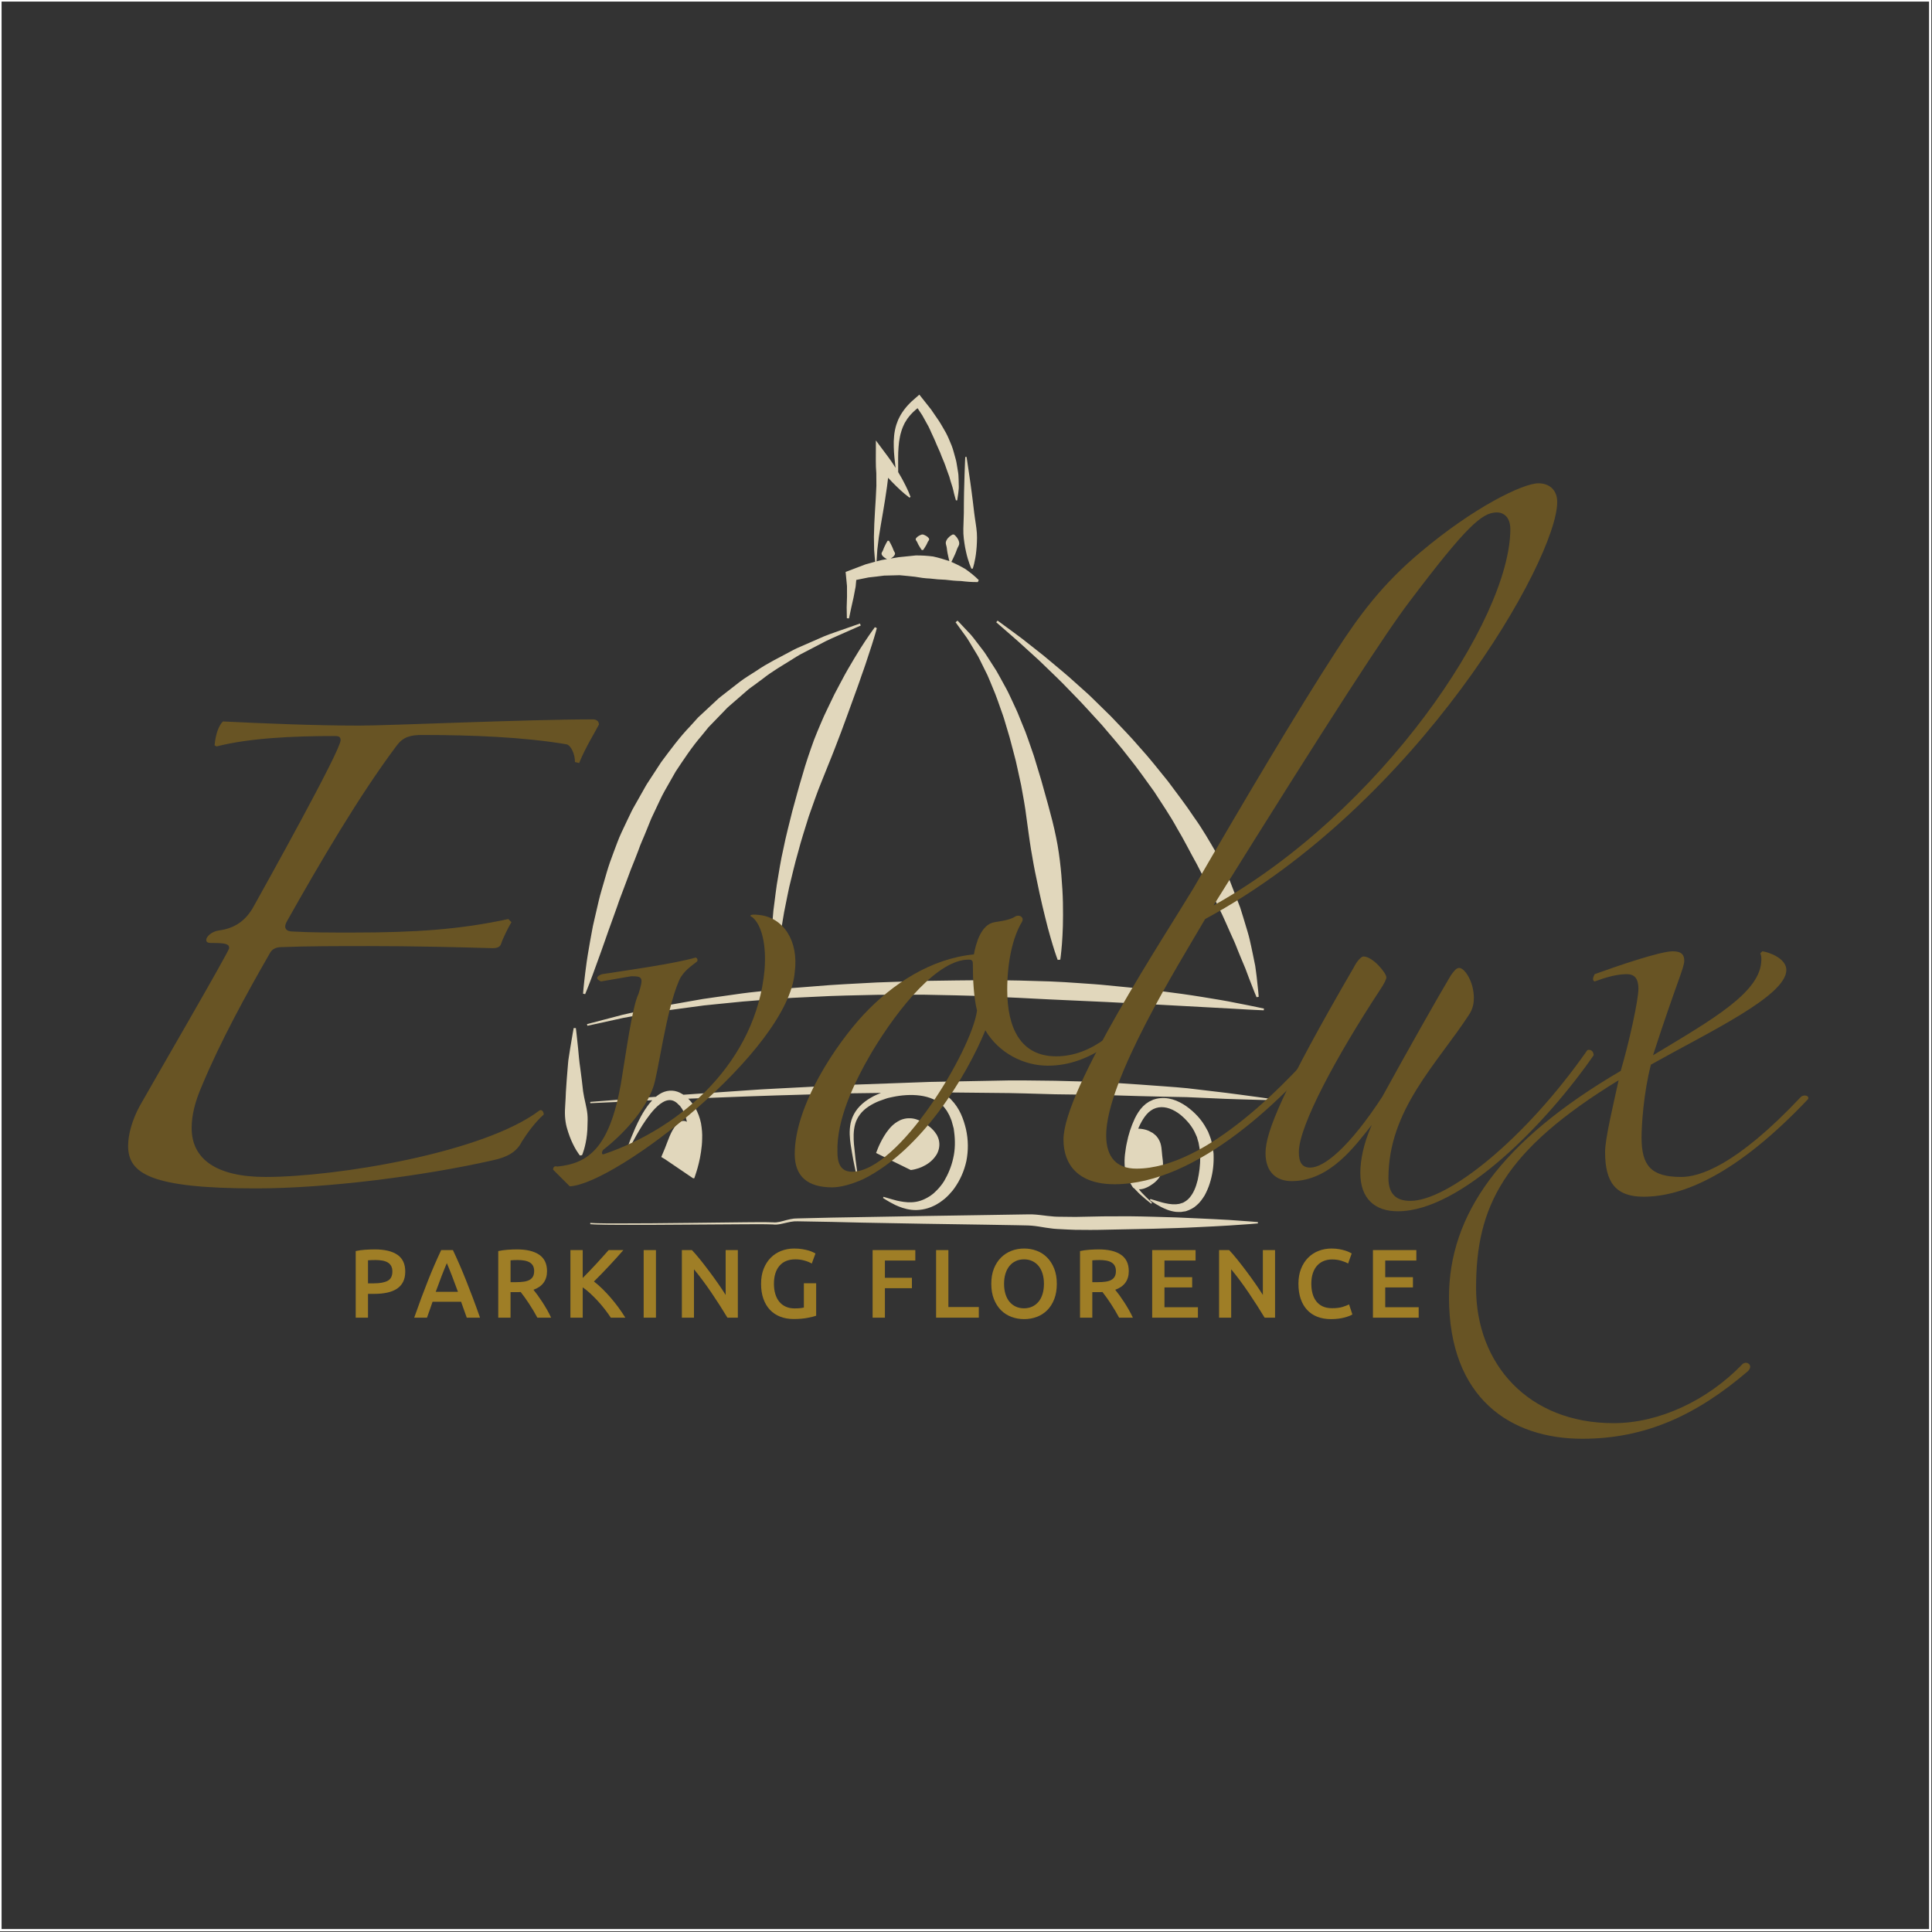 <?xml version="1.0" encoding="utf-8"?>
<!-- Generator: Adobe Illustrator 16.0.0, SVG Export Plug-In . SVG Version: 6.00 Build 0)  -->
<!DOCTYPE svg PUBLIC "-//W3C//DTD SVG 1.1//EN" "http://www.w3.org/Graphics/SVG/1.1/DTD/svg11.dtd">
<svg version="1.1" id="Layer_1" xmlns="http://www.w3.org/2000/svg" xmlns:xlink="http://www.w3.org/1999/xlink" x="0px" y="0px"
	 width="851.395px" height="851.395px" viewBox="0 0 851.395 851.395" enable-background="new 0 0 851.395 851.395"
	 xml:space="preserve">
<rect x="0" y="0" width="851.395" height="851.395" fill="#333333" stroke="none"/>
<rect x="0.197" y="0.197" fill="none" stroke="#FFFFFF" width="850.395" height="850.395"/>
<path fill="#E1D7BC" d="M340.365,446.226c0,0-0.187-2.779-0.513-7.625c-0.074-1.212-0.199-2.548-0.248-4.009
	c-0.014-1.471-0.041-3.072-0.052-4.767c-0.024-1.71-0.042-3.527-0.064-5.441c0.014-1.906,0.125-3.9,0.193-6.003
	c0.084-2.094,0.111-4.277,0.275-6.529c0.174-2.254,0.356-4.579,0.557-6.985c0.102-1.194,0.179-2.423,0.311-3.642
	c0.157-1.221,0.317-2.458,0.483-3.715c0.324-2.504,0.623-5.063,1.015-7.666c0.883-5.17,1.675-10.557,2.926-15.922
	c1.074-5.42,2.526-10.832,3.861-16.279c1.478-5.393,2.916-10.836,4.525-16.104c1.488-5.331,3.277-10.457,5.059-15.397
	c0.971-2.439,1.916-4.835,2.936-7.156c0.974-2.321,1.977-4.581,3.055-6.735c1.038-2.169,2.053-4.271,3.037-6.312
	c1.056-1.99,2.07-3.927,3.06-5.779c1.944-3.715,3.897-7.033,5.651-9.95c1.751-2.931,3.332-5.447,4.709-7.492
	c2.707-4.08,4.409-6.332,4.409-6.332l0.854,0.417c0,0-0.697,2.739-2.191,7.397c-0.756,2.313-1.684,5.123-2.742,8.346
	c-0.517,1.617-1.158,3.292-1.781,5.082c-0.62,1.781-1.239,3.683-1.964,5.618c-1.405,3.892-2.945,8.101-4.561,12.559
	c-1.631,4.449-3.332,9.121-5.229,13.904c-1.827,4.797-3.929,9.688-5.879,14.72c-2.075,5.001-3.796,10.204-5.656,15.378
	c-1.607,5.238-3.345,10.462-4.686,15.686c-1.504,5.189-2.682,10.374-3.911,15.384c-0.561,2.502-1.02,4.993-1.52,7.426
	c-0.512,2.432-0.975,4.809-1.322,7.151c-0.383,2.325-0.751,4.598-1.118,6.798c-0.334,2.2-0.539,4.338-0.793,6.386
	c-0.231,2.05-0.498,4.017-0.667,5.896c-0.142,1.873-0.267,3.654-0.383,5.328c-0.12,1.675-0.231,3.233-0.334,4.686
	c-0.084,1.462-0.089,2.816-0.137,4.026c-0.14,4.845-0.209,7.625-0.209,7.625L340.365,446.226z M378.962,274.782
	c0,0-3.167,1.104-8.708,3.046c-2.766,0.984-6.16,2.062-9.906,3.816c-1.883,0.824-3.892,1.706-6.016,2.634
	c-1.055,0.462-2.143,0.934-3.269,1.428c-1.104,0.495-2.178,1.123-3.299,1.71c-4.459,2.423-9.471,4.784-14.293,8.106
	c-2.431,1.594-5.052,3.108-7.492,4.966c-2.431,1.901-4.917,3.834-7.443,5.798c-0.623,0.505-1.273,0.971-1.888,1.506l-1.778,1.657
	c-1.197,1.109-2.394,2.224-3.606,3.35c-1.208,1.131-2.428,2.261-3.652,3.397c-1.118,1.243-2.244,2.485-3.377,3.742
	c-4.697,4.868-8.77,10.408-12.871,15.927c-1.871,2.872-3.745,5.744-5.619,8.618c-0.984,1.398-1.734,2.935-2.594,4.395
	c-0.833,1.493-1.665,2.972-2.502,4.427c-0.802,1.478-1.71,2.926-2.428,4.422c-0.726,1.506-1.442,3.007-2.156,4.498
	c-1.401,2.994-2.88,5.92-3.985,8.922c-1.114,2.997-2.263,5.927-3.277,8.831c-1.017,2.906-1.818,5.805-2.629,8.606
	c-0.797,2.805-1.653,5.523-2.279,8.194c-0.615,2.665-1.216,5.246-1.792,7.723c-0.28,1.229-0.552,2.441-0.828,3.633
	c-0.219,1.186-0.437,2.352-0.651,3.483c-0.4,2.28-0.836,4.427-1.148,6.458c-0.726,4.062-1.207,7.625-1.563,10.555
	c-0.731,5.871-0.974,9.265-0.974,9.265l0.92,0.204c0,0,1.341-3.127,3.369-8.658c1.001-2.761,2.222-6.111,3.615-9.957
	c1.417-3.831,2.833-8.213,4.574-12.9c0.848-2.351,1.724-4.792,2.629-7.321c0.824-2.566,1.866-5.131,2.855-7.799
	c1.054-2.641,1.969-5.425,3.054-8.182c1.153-2.742,2.209-5.589,3.336-8.461c0.979-2.945,2.366-5.737,3.514-8.694
	c0.592-1.46,1.188-2.94,1.79-4.427c0.584-1.493,1.341-2.908,2.004-4.373c1.417-2.891,2.678-5.92,4.28-8.751
	c1.602-2.833,3.22-5.684,4.851-8.53c3.612-5.428,7.202-10.933,11.433-15.811c1.02-1.254,2.031-2.502,3.041-3.745
	c1.109-1.148,2.219-2.293,3.318-3.43c1.101-1.145,2.192-2.268,3.284-3.394l1.619-1.684c0.558-0.547,1.16-1.025,1.734-1.537
	c2.338-2.031,4.628-4.022,6.872-5.972c1.082-1.02,2.347-1.808,3.495-2.681c1.177-0.87,2.33-1.724,3.472-2.566
	c4.458-3.544,9.182-6.168,13.391-8.839c1.064-0.651,2.083-1.34,3.127-1.906c1.05-0.549,2.089-1.082,3.09-1.609
	c2.015-1.045,3.924-2.048,5.724-2.98c3.541-1.962,6.872-3.289,9.545-4.501c5.371-2.365,8.434-3.733,8.434-3.733L378.962,274.782z
	 M421.103,274.219c0,0,1.452,2.004,4,5.51c1.354,1.715,2.564,4.014,4.123,6.526c0.723,1.29,1.64,2.543,2.36,4.069
	c0.731,1.498,1.515,3.064,2.325,4.704c0.401,0.819,0.829,1.643,1.239,2.499c0.4,0.859,0.738,1.768,1.14,2.676
	c0.748,1.813,1.515,3.698,2.316,5.629c0.784,1.941,1.444,4,2.19,6.062c0.73,2.07,1.522,4.15,2.131,6.369
	c0.648,2.187,1.327,4.411,1.985,6.663c0.596,2.259,1.202,4.565,1.817,6.885c0.293,1.164,0.604,2.32,0.908,3.492l0.792,3.546
	c0.526,2.361,1.035,4.753,1.559,7.131c0.883,4.805,1.782,9.594,2.361,14.382c0.678,4.754,1.257,9.454,1.996,13.975
	c0.757,4.507,1.531,8.876,2.439,12.997c0.803,4.145,1.728,8.029,2.53,11.646c0.837,3.617,1.701,6.904,2.439,9.852
	c0.794,2.931,1.524,5.487,2.166,7.598c1.273,4.204,2.191,6.582,2.191,6.582l1.141-0.115c0,0,0.381-2.529,0.729-6.921
	c0.188-2.2,0.303-4.854,0.411-7.909c0.081-3.048,0.089-6.496,0.017-10.246c-0.069-3.74-0.329-7.794-0.677-12.064
	c-0.356-4.285-0.891-8.784-1.684-13.396c-0.836-4.611-1.896-9.344-3.215-14.119c-1.213-4.785-2.682-9.585-3.974-14.421
	c-0.729-2.406-1.452-4.811-2.181-7.202l-1.088-3.573c-0.41-1.175-0.818-2.352-1.219-3.514c-0.831-2.333-1.577-4.667-2.45-6.926
	c-0.908-2.249-1.811-4.468-2.71-6.651c-0.827-2.203-1.86-4.282-2.805-6.35c-0.979-2.043-1.854-4.084-2.886-5.986
	c-1.042-1.893-2.048-3.742-3.029-5.518c-0.499-0.886-0.962-1.768-1.471-2.613c-0.515-0.829-1.05-1.631-1.558-2.432
	c-1.023-1.577-1.994-3.097-2.922-4.535c-0.892-1.464-2.004-2.717-2.904-3.959c-1.888-2.428-3.42-4.622-4.987-6.116
	c-2.975-3.156-4.667-4.952-4.667-4.952L421.103,274.219z M439.024,274.225c0,0,2.432,2.11,6.684,5.812
	c2.127,1.827,4.667,4.112,7.544,6.757c1.442,1.313,2.983,2.717,4.604,4.191c1.577,1.518,3.233,3.108,4.962,4.778
	c1.709,1.675,3.545,3.385,5.361,5.229c1.809,1.853,3.669,3.781,5.586,5.754c1.925,1.956,3.856,4.012,5.789,6.146
	c1.942,2.125,3.928,4.297,5.95,6.506c3.867,4.576,7.963,9.18,11.768,14.173c3.964,4.859,7.572,10.097,11.312,15.227
	c3.421,5.346,7.046,10.548,10.029,16.03c3.217,5.335,5.898,10.836,8.801,15.98c1.383,2.615,2.62,5.237,3.983,7.736
	c0.666,1.26,1.316,2.502,1.969,3.731c0.614,1.258,1.193,2.491,1.789,3.711c1.186,2.44,2.342,4.809,3.457,7.117
	c1.085,2.298,2.058,4.578,3.028,6.752c0.909,2.192,1.968,4.221,2.779,6.244c0.811,2.013,1.54,3.927,2.307,5.719
	c0.748,1.798,1.461,3.481,2.11,5.04c0.59,1.586,1.142,3.04,1.63,4.349c1.979,5.247,3.279,8.248,3.279,8.248l0.943-0.188
	c0,0-0.231-3.242-0.908-8.907c-0.196-1.416-0.356-2.991-0.625-4.704c-0.346-1.684-0.711-3.5-1.112-5.46
	c-0.373-1.95-0.873-4.007-1.345-6.19c-0.508-2.192-1.221-4.419-1.925-6.771c-0.73-2.342-1.425-4.817-2.262-7.338
	c-0.953-2.477-1.942-5.025-2.957-7.652c-0.508-1.319-1.025-2.646-1.55-4c-0.615-1.3-1.238-2.627-1.862-3.968
	c-1.246-2.687-2.61-5.388-3.981-8.128c-3.101-5.322-6.235-10.84-10.011-16.074c-3.555-5.375-7.555-10.533-11.438-15.771
	c-4.106-5.055-8.106-10.195-12.425-14.916c-4.144-4.876-8.59-9.339-12.757-13.744c-2.165-2.134-4.311-4.223-6.388-6.263
	c-1.05-1.02-2.083-2.029-3.108-3.032c-1.059-0.954-2.103-1.888-3.136-2.823c-2.075-1.857-4.088-3.657-6.039-5.398
	c-1.968-1.719-3.928-3.318-5.781-4.881c-1.861-1.554-3.634-3.034-5.327-4.449c-1.744-1.368-3.384-2.668-4.926-3.883
	c-1.55-1.231-2.992-2.371-4.338-3.416c-1.354-1.006-2.61-1.93-3.731-2.776c-4.552-3.335-7.144-5.243-7.144-5.243L439.024,274.225z
	 M374.138,272.528c0.628-3.125,1.314-6.222,2.018-9.278l0.913-4.784l0.463-5.009l-1.585,2.393l6.81-1.381
	c2.303-0.236,4.579-0.522,6.845-0.811l6.836-0.174c2.276,0.182,4.534,0.449,6.766,0.677c2.227,0.396,4.436,0.717,6.673,0.797
	c2.204,0.289,4.449,0.449,6.729,0.53c2.246,0.285,4.542,0.5,6.948,0.561c2.325,0.29,4.74,0.505,7.357,0.454l0.41-0.868
	c-1.798-1.827-3.821-3.402-5.932-4.908c-2.191-1.265-4.481-2.399-6.842-3.416c-2.404-0.788-4.846-1.536-7.353-2.08
	c-2.521-0.333-5.072-0.476-7.612-0.458l-7.566,0.775l-7.43,1.238c-2.426,0.637-4.846,1.243-7.228,1.942l-6.957,2.649l-1.756,0.672
	l0.171,1.726l0.432,4.471l0.014,4.65l-0.152,4.787l0.084,4.765L374.138,272.528z M386.261,247.858l0.361-5.628l0.664-5.528
	c0.583-3.693,1.197-7.372,1.852-11.068c0.674-3.701,1.189-7.433,1.754-11.207l0.712-5.709c0.174-1.933,0.264-3.87,0.277-5.812
	l-5.295,1.915c1.001,1.335,2.048,2.631,3.166,3.878c1.087,1.27,2.213,2.509,3.394,3.725c0.571,0.614,1.19,1.197,1.79,1.79
	c0.601,0.606,1.226,1.188,1.854,1.768c1.265,1.148,2.57,2.281,3.995,3.323l0.477-0.331c-0.588-1.643-1.3-3.206-2.062-4.748
	c-0.375-0.765-0.756-1.526-1.171-2.279c-0.405-0.743-0.792-1.506-1.238-2.23c-0.843-1.493-1.729-2.939-2.654-4.361
	c-0.903-1.447-1.868-2.837-2.882-4.191l-5.27-7.071l-0.031,8.988c-0.008,1.812,0.068,3.62,0.215,5.447
	c0.039,1.829,0.035,3.669,0.035,5.518c-0.122,3.701-0.383,7.419-0.615,11.173l-0.304,5.645l-0.169,5.678l0.09,5.71
	c0.115,1.871,0.324,3.745,0.486,5.625L386.261,247.858z M395.837,210.919c-0.014-3.113-0.066-6.241-0.047-9.327
	c0.012-1.545,0.056-3.082,0.186-4.609c0.101-1.513,0.29-3.014,0.601-4.476c0.111-0.729,0.339-1.439,0.535-2.146
	c0.16-0.713,0.481-1.376,0.708-2.067c0.262-0.664,0.609-1.304,0.9-1.95c0.387-0.606,0.734-1.232,1.143-1.822
	c0.459-0.547,0.842-1.15,1.337-1.675c0.503-0.511,0.954-1.063,1.506-1.542c0.547-0.476,1.061-0.974,1.64-1.423l1.763-1.305
	l-2.877-0.38l3.193,4.811c0.949,1.675,1.874,3.358,2.789,5.037c0.446,0.851,0.8,1.751,1.202,2.621l1.203,2.599
	c0.427,0.853,0.729,1.77,1.121,2.632l1.158,2.615c0.437,0.851,0.696,1.765,1.07,2.646l1.104,2.654
	c0.392,0.876,0.64,1.786,0.979,2.689l0.979,2.714c0.383,0.89,0.561,1.835,0.856,2.755l0.873,2.784
	c0.294,0.94,0.463,1.893,0.694,2.847c0.25,0.961,0.517,1.928,0.802,2.913l0.569-0.01c0.179-0.988,0.321-1.994,0.446-3.014
	c0.081-1.006,0.277-2.05,0.25-3.061l-0.071-3.068c-0.073-1.02-0.036-2.072-0.215-3.073l-0.498-3.038
	c-0.179-1.008-0.302-2.04-0.614-3.021l-0.819-2.962c-0.295-0.979-0.543-1.98-0.945-2.921l-1.186-2.836
	c-0.436-0.932-0.8-1.89-1.317-2.776l-1.531-2.668c-0.527-0.876-1.017-1.768-1.587-2.614l-3.459-5.042l-3.796-4.792l-1.349-1.702
	l-1.528,1.342l-1.853,1.625c-0.614,0.562-1.167,1.194-1.754,1.783c-0.574,0.591-1.065,1.293-1.591,1.935
	c-0.525,0.657-0.938,1.395-1.412,2.096c-0.422,0.724-0.775,1.486-1.158,2.239c-0.289,0.784-0.623,1.553-0.878,2.355
	c-0.196,0.804-0.485,1.59-0.6,2.406c-0.138,0.816-0.299,1.618-0.348,2.432c-0.166,1.612-0.201,3.22-0.144,4.811
	c0.027,1.59,0.144,3.157,0.291,4.716c0.291,3.127,0.716,6.21,1.104,9.295L395.837,210.919z M425.37,201.374
	c0,0-0.177,3.1-0.311,7.731c-0.081,2.322-0.171,5.033-0.223,7.929c-0.071,2.894-0.071,5.98-0.089,9.076
	c-0.054,1.542-0.071,3.091-0.144,4.609c-0.069,1.528-0.115,3.029-0.052,4.468c0.089,1.438,0.214,2.833,0.446,4.147
	c0.177,1.313,0.427,2.556,0.686,3.709c0.962,4.565,2.414,7.576,2.414,7.576l0.569-0.036c0,0,1.104-3.149,1.566-7.802
	c0.125-1.168,0.224-2.423,0.269-3.755c0.088-1.332,0.053-2.727-0.019-4.179c-0.106-1.438-0.311-2.916-0.542-4.431
	c-0.25-1.501-0.437-3.038-0.649-4.569c-0.366-3.062-0.706-6.133-1.104-9.001c-0.366-2.877-0.767-5.55-1.106-7.856
	c-0.642-4.593-1.149-7.649-1.149-7.649L425.37,201.374z M391.165,238.291c0,0-0.346,0.513-0.734,1.28
	c-0.199,0.39-0.455,0.841-0.659,1.319c-0.247,0.479-0.405,0.993-0.606,1.499c-0.166,0.517-0.65,1.034-0.691,1.515
	c-0.013,0.476,0.312,0.927,0.686,1.319c0.402,0.378,0.837,0.699,1.27,0.927c0.4,0.227,0.734,0.346,0.734,0.346h0.565
	c0,0,0.339-0.12,0.74-0.346c0.424-0.228,0.864-0.549,1.265-0.927c0.37-0.392,0.699-0.843,0.686-1.319
	c-0.039-0.481-0.525-0.998-0.69-1.515c-0.196-0.506-0.374-1.02-0.608-1.499c-0.206-0.478-0.451-0.929-0.655-1.319
	c-0.397-0.767-0.736-1.28-0.736-1.28H391.165z M406.785,242.388c0,0,0.337-0.424,0.724-1.063c0.206-0.321,0.451-0.696,0.666-1.099
	c0.24-0.399,0.4-0.829,0.601-1.253c0.169-0.427,0.65-0.854,0.686-1.256c0.013-0.4-0.312-0.775-0.672-1.096
	c-0.402-0.321-0.842-0.583-1.265-0.775c-0.414-0.182-0.739-0.293-0.739-0.293h-0.574c0,0-0.326,0.111-0.74,0.293
	c-0.429,0.193-0.864,0.455-1.265,0.775c-0.366,0.321-0.692,0.695-0.677,1.096c0.041,0.402,0.517,0.829,0.686,1.256
	c0.199,0.424,0.365,0.854,0.606,1.253c0.213,0.403,0.453,0.778,0.664,1.099c0.387,0.64,0.726,1.063,0.726,1.063H406.785z
	 M419.099,247.898c0,0,0.41-0.726,0.927-1.839c0.267-0.554,0.588-1.199,0.881-1.898c0.312-0.694,0.561-1.443,0.848-2.191
	c0.257-0.751,0.819-1.46,0.942-2.185c0.089-0.719-0.159-1.427-0.463-2.046c-0.337-0.623-0.71-1.153-1.104-1.537
	c-0.356-0.387-0.677-0.613-0.677-0.613l-0.561-0.064c0,0-0.356,0.153-0.793,0.437c-0.463,0.291-0.952,0.731-1.417,1.256
	c-0.419,0.539-0.828,1.175-0.898,1.898c-0.036,0.721,0.365,1.545,0.444,2.333c0.108,0.797,0.179,1.58,0.34,2.33
	c0.133,0.751,0.304,1.45,0.445,2.046c0.249,1.199,0.517,2.009,0.517,2.009L419.099,247.898z M252.818,453.04
	c0,0-0.668,3.493-1.511,8.739c-0.204,1.309-0.424,2.733-0.664,4.248c-0.275,1.487-0.326,3.117-0.498,4.773
	c-0.324,3.35-0.525,6.932-0.778,10.538c-0.073,1.8-0.135,3.583-0.269,5.354c-0.12,1.773-0.206,3.527-0.108,5.202
	c0.111,1.676,0.326,3.279,0.728,4.794c0.414,1.505,0.878,2.921,1.366,4.213c0.481,1.281,0.995,2.45,1.515,3.481
	c0.503,1.008,0.981,1.897,1.43,2.61c0.868,1.425,1.531,2.219,1.531,2.219l0.94-0.152c0,0,0.432-0.962,0.895-2.574
	c0.24-0.819,0.476-1.781,0.699-2.878c0.231-1.104,0.427-2.333,0.566-3.66c0.148-1.327,0.228-2.744,0.241-4.24
	c0.058-1.487,0.112-3.064-0.041-4.686c-0.302-3.195-1.403-6.592-1.889-10.037c-0.404-3.413-0.765-6.86-1.241-10.111
	c-0.201-1.631-0.476-3.181-0.584-4.712c-0.142-1.523-0.277-2.957-0.4-4.275c-0.517-5.292-0.976-8.819-0.976-8.819L252.818,453.04z
	 M258.851,452.042c0,0,4.579-0.998,12.592-2.761c3.99-0.979,8.912-1.684,14.514-2.689c5.585-1.079,11.972-1.871,18.925-2.797
	c1.737-0.241,3.505-0.482,5.313-0.714c1.822-0.186,3.661-0.373,5.548-0.57c3.76-0.374,7.644-0.757,11.639-1.157
	c4-0.375,8.123-0.605,12.319-0.945c4.205-0.311,8.499-0.676,12.876-0.844c4.378-0.215,8.828-0.43,13.329-0.634
	c4.5-0.195,9.074-0.248,13.665-0.375c4.596-0.133,9.234-0.221,13.888-0.194c4.653,0,9.331-0.01,13.994-0.01
	c9.348,0.231,18.691,0.275,27.875,0.767c9.184,0.373,18.225,0.819,26.963,1.29c8.757,0.394,17.209,0.775,25.218,1.149
	c4.019,0.206,7.919,0.411,11.688,0.599c3.785,0.133,7.429,0.354,10.93,0.552c14.021,0.767,25.707,1.408,33.884,1.835
	c4.09,0.231,7.312,0.454,9.513,0.525c2.211,0.106,3.386,0.152,3.386,0.152l0.098-0.759c0,0-1.147-0.239-3.306-0.704
	c-2.154-0.473-5.325-1.068-9.369-1.869c-4.036-0.848-8.972-1.631-14.609-2.556c-5.664-0.929-12.061-1.811-19.054-2.684
	c-7.001-0.961-14.599-1.646-22.643-2.431c-4.034-0.428-8.167-0.669-12.409-0.972c-4.231-0.302-8.55-0.587-12.961-0.756
	c-8.809-0.269-17.921-0.588-27.176-0.49c-9.265-0.081-18.663,0.15-28.064,0.259c-4.702,0.158-9.396,0.312-14.082,0.454
	c-4.672,0.106-9.335,0.338-13.945,0.614c-4.632,0.268-9.214,0.463-13.739,0.792c-4.522,0.348-8.988,0.704-13.381,1.052
	c-4.395,0.286-8.697,0.801-12.918,1.238c-4.218,0.463-8.351,0.82-12.351,1.372c-4.003,0.569-7.892,1.122-11.65,1.646
	c-1.879,0.277-3.733,0.535-5.55,0.802c-1.8,0.303-3.576,0.623-5.309,0.928c-6.943,1.229-13.307,2.281-18.902,3.579
	c-5.589,1.248-10.511,2.166-14.448,3.307c-7.936,2.075-12.466,3.269-12.466,3.269L258.851,452.042z M260.147,486.159
	c0,0,4.681-0.215,12.872-0.598c8.196-0.356,19.9-1.033,33.952-1.531c7.019-0.277,14.622-0.571,22.665-0.873
	c8.054-0.329,16.537-0.517,25.312-0.794c8.778-0.25,17.845-0.588,27.069-0.649c9.211-0.125,18.577-0.25,27.935-0.375
	c9.362,0.1,18.724,0.197,27.926,0.287c9.21,0.025,18.269,0.364,27.044,0.604c8.765,0.151,17.244,0.151,25.27,0.436
	c8.036,0.269,15.634,0.473,22.645,0.624c3.509,0.062,6.886,0.125,10.073,0.196c3.188,0.144,6.235,0.267,9.077,0.4
	c5.7,0.276,10.671,0.481,14.777,0.579c8.205,0.276,12.898,0.329,12.898,0.329l0.062-0.561c0,0-4.64-0.721-12.783-1.773
	c-4.069-0.561-9.032-1.175-14.714-1.825c-2.843-0.337-5.87-0.704-9.06-1.078c-3.189-0.312-6.557-0.578-10.075-0.828
	c-7.018-0.535-14.635-1.06-22.678-1.577c-2.021-0.124-4.062-0.302-6.13-0.374c-2.064-0.053-4.167-0.099-6.288-0.159
	c-4.23-0.116-8.559-0.223-12.96-0.339c-8.801-0.088-17.905-0.312-27.143-0.027c-9.244,0.171-18.625,0.348-28.008,0.525
	c-9.376,0.339-18.756,0.677-27.983,1.017c-9.234,0.258-18.306,0.81-27.085,1.265c-8.778,0.498-17.274,0.818-25.305,1.416
	c-8.043,0.553-15.65,1.077-22.666,1.559c-14.029,0.927-25.693,1.95-33.889,2.557c-8.17,0.642-12.844,0.998-12.844,0.998
	L260.147,486.159z M294.857,511.922c1.501-3.716,1.518-7.939,6.204-8.695c2.806-0.446,3.995,3.963,4.382,5.842
	c0.337,1.656,0.111,4.908,0.329-1.61c-0.03,0.925-0.089,1.869-0.15,2.787c-0.103,1.469-0.24,2.93-0.312,4.409
	c-0.142,2.858,0.215,1.921,0.098,4.167c0.424-8.375,1.813-12.755-0.365-20.94c-1.025-3.902-4.208-5.363-6.983-2.209
	c-2.513,2.886-3.639,6.913-5.05,10.386c-1.118,2.753-0.501,1.098-1.601,3.806L294.857,511.922z M305.323,519.241
	c0.183-4.508,2.04-17.129-2.624-20.265c-4.643-3.127-8.577,9.191-9.69,11.838l12.359,8.392 M276.097,508.347
	c0,0,0.557-1.044,1.542-2.858c0.984-1.809,2.31-4.419,4.101-7.421c0.887-1.507,1.89-3.092,3.029-4.711
	c1.145-1.604,2.372-3.271,3.808-4.767c1.425-1.479,3.078-2.851,4.792-3.476c1.71-0.587,3.215-0.373,4.659,0.74l0.273,0.206
	l0.031,0.017l0.017,0.019c-0.297-0.241-0.071-0.062-0.133-0.116l0.076,0.089l0.164,0.15l0.633,0.616l0.633,0.604
	c0.168,0.196,0.25,0.375,0.386,0.553c0.228,0.375,0.508,0.616,0.723,1.096l0.659,1.283c0.734,1.844,1.226,3.777,1.59,5.735
	c0.352,1.987,0.623,3.938,0.828,5.853c0.12,0.954,0.188,1.897,0.247,2.825c0.101,0.899,0.137,1.8,0.199,2.664
	c0.231,3.446,0.378,6.386,0.606,8.478c0.188,2.077,0.41,3.279,0.41,3.279l0.561,0.062c0,0,0.445-1.14,1.055-3.144
	c0.312-0.998,0.65-2.228,0.993-3.645c0.334-1.425,0.682-3.037,0.936-4.846c0.267-1.791,0.486-3.759,0.512-5.888
	c0.103-2.112-0.102-4.392-0.512-6.763c-0.49-2.358-1.354-4.8-2.695-7.098c-0.753-1.113-1.466-2.228-2.565-3.332
	c-0.258-0.267-0.521-0.57-0.761-0.774l-0.699-0.544l-0.694-0.552l-0.176-0.125l-0.089-0.069l-0.172-0.135l-0.027-0.019l-0.062-0.034
	l-0.476-0.277c-1.216-0.767-2.73-1.318-4.299-1.39c-1.562-0.098-3.09,0.275-4.368,0.865c-2.553,1.254-4.267,3.116-5.746,4.917
	c-2.877,3.669-4.677,7.463-6.156,10.706c-1.442,3.269-2.505,6.013-3.211,7.954c-0.724,1.915-1.129,3.02-1.129,3.02L276.097,508.347z
	 M386.574,508.347c0,0,0.427-0.686,1.202-1.853c0.386-0.579,0.863-1.274,1.425-2.068c0.579-0.773,1.216-1.646,1.999-2.527
	c0.753-0.892,1.64-1.781,2.619-2.619c0.476-0.438,1.042-0.767,1.555-1.168c0.569-0.284,1.104-0.694,1.708-0.872
	c1.168-0.526,2.393-0.642,3.564-0.455c1.18,0.116,2.329,0.785,3.424,1.497c0.483,0.444,1.136,0.926,1.467,1.309
	c0.528,0.562,1.21,1.221,1.375,1.658c0.334,0.436,0.521,0.961,0.758,1.425c0.125,0.481,0.326,0.891,0.312,1.29
	c0.128,0.775,0.014,1.55-0.273,2.496c-0.209,0.445-0.368,0.925-0.675,1.362c-0.215,0.471-0.554,0.917-0.838,1.353
	c-0.326,0.438-0.642,0.848-0.935,1.248c-0.331,0.401-0.664,0.756-0.954,1.122c-0.64,0.722-1.206,1.346-1.675,1.861
	c-0.966,1.043-1.532,1.693-1.532,1.693l0.255,0.507c0,0,0.209-0.025,0.613-0.08c0.402-0.07,0.989-0.151,1.712-0.374
	c0.733-0.169,1.589-0.479,2.578-0.898c0.953-0.454,2.053-0.998,3.139-1.827c1.109-0.827,2.241-1.915,3.206-3.428
	c0.963-1.506,1.596-3.689,1.258-5.879c-0.144-1.125-0.571-2.121-1.071-3.064c-0.552-0.865-1.153-1.684-1.915-2.406
	c-0.784-0.838-1.373-1.176-2.009-1.7c-0.854-0.678-1.594-1.025-2.399-1.542c-1.662-0.848-3.515-1.604-5.528-1.604
	c-1.974-0.071-3.914,0.517-5.375,1.443c-1.52,0.892-2.697,2.004-3.644,3.136c-0.954,1.131-1.734,2.262-2.371,3.331
	c-0.653,1.061-1.162,2.075-1.616,2.967c-0.438,0.881-0.789,1.684-1.052,2.342c-0.539,1.318-0.814,2.075-0.814,2.075L386.574,508.347
	z M401.226,515.349c7.446-3.777,14.533-10.671,5.675-17.842c-9.697-7.867-16.662,2.725-20.577,10.715l15.032,7.384 M377.858,517.256
	c0,0-0.299-2.228-0.811-6.094c-0.201-1.923-0.44-4.275-0.728-6.975c-0.213-2.69-0.302-5.709,0.513-8.766
	c0.424-1.515,1.101-2.921,2.151-4.32c0.917-1.238,2.268-2.484,3.745-3.455c1.479-0.98,3.216-1.881,4.895-2.512
	c0.954-0.34,1.915-0.669,2.882-1.017c0.976-0.354,1.901-0.454,2.859-0.703c3.826-0.802,8.098-1.166,12.159-0.605
	c2.028,0.276,4.005,0.785,5.792,1.604c0.9,0.419,1.735,0.898,2.511,1.452l1.096,0.971c0.365,0.356,0.936,0.74,1.14,1.096
	c0.5,0.766,1.114,1.29,1.56,2.244l0.712,1.273c0.213,0.445,0.382,0.927,0.588,1.381l0.267,0.694l0.161,0.348
	c0.008,0.035-0.09-0.239-0.044-0.098l0.008,0.045l0.036,0.099l0.054,0.204l0.444,1.604l0.427,1.594l0.188,1.434
	c0.526,3.812,0.473,7.954-0.4,11.616c-0.793,3.713-2.279,7.161-3.99,10.065l-0.785,1.184c-0.25,0.366-0.498,0.642-0.738,0.962
	c-0.446,0.642-1.062,1.229-1.596,1.817c-0.544,0.589-1.14,1.104-1.71,1.631c-0.628,0.436-1.202,0.962-1.844,1.309
	c-2.524,1.585-5.067,2.379-7.634,2.477c-2.369,0.125-4.704-0.32-6.543-0.729c-1.844-0.464-3.318-0.918-4.319-1.212
	c-1.012-0.303-1.542-0.463-1.542-0.463l-0.245,0.507c0,0,0.481,0.304,1.376,0.873c0.9,0.552,2.24,1.337,4.052,2.227
	c1.844,0.829,4.111,1.781,7.193,2.13c2.855,0.329,6.521-0.134,9.866-1.809c0.868-0.373,1.634-0.926,2.49-1.417
	c0.784-0.561,1.603-1.131,2.351-1.772c0.731-0.686,1.496-1.345,2.191-2.182c0.356-0.392,0.748-0.811,1.069-1.202l0.865-1.14
	c2.502-3.511,4.329-7.555,5.3-12.036c0.873-4.506,0.89-9.175-0.188-14.002c-1.096-4.49-2.717-9.103-6.548-13.032
	c-0.471-0.552-0.882-0.767-1.319-1.147l-0.659-0.527l-0.321-0.267l-0.16-0.123l-0.196-0.162l-0.061-0.025l-0.098-0.064
	c-1.071-0.686-2.192-1.265-3.35-1.727c-2.307-0.909-4.688-1.39-7.024-1.604c-4.672-0.4-9.143,0.206-13.429,1.302
	c-1.05,0.329-2.182,0.569-3.13,0.952c-0.949,0.392-1.89,0.775-2.828,1.15c-2.04,0.89-3.759,1.923-5.407,3.152
	c-1.631,1.256-3.025,2.646-4.148,4.355c-1.023,1.559-1.79,3.402-2.154,5.132c-0.699,3.491-0.36,6.717,0.008,9.388
	c0.451,2.7,0.811,5.077,1.195,6.994c0.792,3.819,1.241,6.002,1.241,6.002L377.858,517.256z M497.272,506.307l0.427-0.044
	l0.277-0.019l0.052-0.375l0.446-3.233c0.054-0.506,0.125-1.104,0.269-1.54c0.052-0.195,0.133-0.374,0.231-0.473
	c0.052-0.15,0.195-0.188,0.285-0.239l0.062-0.064l0,0l0.008-0.009c0.025-0.017-0.275,0.162-0.142,0.081l0.044-0.008l0.098-0.035
	l0.402-0.152c0.301-0.142,0.39-0.027,0.533-0.044c0.098-0.009,0.329,0.017,0.542,0.044c0.206,0.027,0.419,0.054,0.642,0.123
	c0.865,0.206,1.781,0.59,2.584,1.052l0.276,0.18l0.142,0.079l0.062,0.054l0.044,0.019l0.011,0.009l0.017,0.017
	c-0.284-0.177-0.079-0.053-0.142-0.079l0.649,0.498l0.65,0.517l0.259,0.41c0.393,0.463,0.624,1.186,0.73,1.871
	c0.106,0.721,0.061,1.647,0,2.682c-0.017,0.561-0.081,1.068-0.089,1.719l-0.044,1.629c-0.029,0.525-0.037,1.079-0.106,1.443
	l-0.117,0.606l-0.179,0.472l-0.089,0.223l-0.034,0.116l-0.01,0.017l0,0c0.052-0.177-0.169,0.428,0.142-0.399l-0.009,0.026
	l-0.052,0.09l-0.428,0.702c-0.32,0.686-0.5,0.34-0.598,0.463c-0.027,0.019-0.027,0.019-0.079,0.046l-0.233,0.151
	c-0.151,0.098-0.311,0.204-0.454,0.321c-0.239,0.231-0.729,0.418-1.05,0.686l-1.737,1.121c0.008,0.019,0,0.072,0.125,0.081
	c0.017,0.008,0.043,0.026,0.07,0.035h0.009l0.008,0.009c0.9,0.179,0.233,0.054,0.43,0.089l-0.044-0.008l-0.099-0.009l-0.41-0.072
	c0.285,0,0.809,0.48,0.783,0.517c0.071,0.179,0.071,0.214,0.025,0.258c-0.106,0.027-0.256-0.204-0.479-0.792l-0.008-0.019
	c0.008,0.09-0.036-0.169,0.025,0.18l-0.009-0.027l-0.017-0.044l-0.027-0.108l-0.071-0.195l-0.144-0.392l-0.212-0.588
	c-0.269-0.838-0.519-2.103-0.998-3.331c-0.517-1.239-1.373-2.478-2.548-3.029l-0.544,0.463c0.231,1.149,0.116,2.032-0.125,2.949
	c-0.213,0.952-0.588,1.896-0.783,3.233c0,0,0.753,2.821,1.135,3.838c0.214,0.507,0.225,1.202,0.723,1.737
	c0.312,0.465,0.742,1.604,1.492,1.88l0.382,0.144l0.098,0.044l0.054,0.008l0.499,0.117h0.054l0.473,0.054
	c0.677,0.07,1.211,0,1.746-0.081c1.042-0.196,1.781-0.533,2.458-0.838c0.694-0.338,1.061-0.579,1.656-0.961
	c1.123-0.714,2.112-1.48,3.261-2.887c0.561-0.757,1.248-1.853,1.283-2.209l0.257-0.793l0.037-0.106v-0.019
	c0.319-0.827,0.096-0.24,0.16-0.426v-0.028l0.017-0.062l0.046-0.295l0.071-0.577l0.106-1.159l-0.027-1.016
	c-0.017-0.729-0.088-1.273-0.16-1.825l-0.194-1.657c-0.064-0.445-0.09-1.024-0.144-1.55c-0.098-1.158-0.196-2.45-0.632-3.84
	c-0.491-1.397-1.247-2.743-2.468-3.741c-0.303-0.267-0.615-0.517-0.917-0.739l-0.731-0.384l-0.721-0.392l-0.152-0.09l-0.017-0.017
	l-0.037-0.008l-0.044-0.027l-0.125-0.037l-0.222-0.079l-0.454-0.196c-1.203-0.4-2.423-0.623-3.725-0.658
	c-1.237-0.027-2.391,0.337-3.451,1.434c-0.65,0.604-0.906,1.439-0.94,2.099c-0.046,0.642-0.199,1.094-0.146,1.665l-0.023,3.29
	l0.329-0.399l-0.41,0.133L497.272,506.307z M497.699,509.835c1.961,2.235,0.979,5.45,1.479,7.892
	c0.177,0.865,0.399,2.638,2.138,2.869c1.302,0.169,2.698-0.739,3.537-1.237c2.146-1.283,3.759-2.682,4.319-4.536
	c0.598-1.939,0.241-3.927,0.206-5.888c-0.055-3.269,0.373-6.554-3.893-8.879c-1.622-0.865-3.819-1.744-5.656-0.516
	c-0.898,0.615-1.457,1.324-1.52,2.099c-0.116,1.371-0.69,2.869-0.69,4.231c-0.144,0.019-0.294,0.046-0.428,0.09L497.699,509.835z
	 M507.684,530.037c0,0-0.364-0.348-1.059-1.016c-0.704-0.65-1.72-1.611-2.941-2.895c-0.649-0.614-1.254-1.362-1.923-2.191
	c-0.329-0.4-0.702-0.811-1.033-1.265c-0.294-0.472-0.606-0.979-0.919-1.487c-1.353-1.969-2.118-4.588-2.138-7.474
	c-0.025-1.443,0.125-3.019,0.386-4.517c0.346-1.603,0.631-3.323,1.131-4.926c0.409-1.631,1.023-3.287,1.594-4.971
	c0.722-1.656,1.345-3.314,2.263-4.934c0.846-1.533,1.898-3.048,3.136-4.188l0.979-0.774l1.05-0.634
	c0.366-0.169,0.75-0.283,1.114-0.445l0.143-0.061c0.126-0.046-0.143,0.035-0.097,0.026h0.044l0.09-0.026l0.373-0.09l0.73-0.16
	c1.452-0.242,3.226-0.062,4.836,0.533c1.648,0.579,3.233,1.524,4.686,2.656c2.851,2.323,5.406,5.334,6.752,8.568l0.615,1.382
	l0.32,1.184l0.356,1.175l0.231,1.311l0.24,1.292l0.107,1.309l0.125,1.3l0.019,1.318c0.078,3.465-0.429,6.95-1.114,10.049
	c-0.783,3.225-1.934,5.87-3.6,7.75c-0.801,0.962-1.746,1.576-2.726,2.11l-0.052,0.019l-0.027,0.019
	c-0.16,0.061,0.215-0.046,0.169-0.037l-0.125,0.037l-0.24,0.079l-0.498,0.152c-0.331,0.106-0.642,0.204-0.962,0.302
	c-0.519,0.053-0.973,0.106-1.461,0.196c-2.166,0.125-4.241-0.348-5.916-0.748c-1.692-0.454-3.027-0.892-3.955-1.167
	c-0.927-0.276-1.416-0.429-1.416-0.429l-0.248,0.526c0,0,0.436,0.275,1.237,0.819c0.811,0.517,2.013,1.283,3.644,2.147
	c1.648,0.809,3.731,1.834,6.555,2.182c0.75,0.044,1.594,0.071,2.379,0.035c0.329-0.054,0.667-0.105,1.007-0.16l0.5-0.07l0.256-0.027
	l0.134-0.027l0.223-0.07l0.037-0.011l0.069-0.017c1.596-0.525,3.279-1.327,4.606-2.583c1.427-1.194,2.477-2.717,3.483-4.303
	c0.4-0.827,0.873-1.621,1.229-2.539c0.177-0.444,0.366-0.898,0.552-1.363l0.427-1.237c1.177-3.66,1.827-7.571,1.765-11.748
	l-0.035-1.559l-0.206-1.586l-0.196-1.587l-0.373-1.586l-0.394-1.602c-0.167-0.544-0.398-1.096-0.596-1.648l-0.65-1.64l-0.721-1.327
	c-2.112-4.008-5.193-7.25-8.818-9.852c-3.617-2.529-8.222-4.453-13.201-3.332l-0.723,0.206l-0.364,0.106l-0.321,0.09l-0.204,0.098
	c-0.544,0.25-1.104,0.481-1.621,0.757c-0.491,0.329-0.989,0.649-1.46,0.979l-1.275,1.142c-1.577,1.63-2.654,3.42-3.581,5.299
	c-1.684,3.618-2.833,7.225-3.527,10.806c-0.427,1.801-0.561,3.474-0.819,5.113c-0.187,1.765-0.223,3.394-0.105,4.998
	c0.248,3.223,1.327,6.145,2.938,8.186c0.375,0.507,0.731,1.024,1.088,1.513c0.383,0.465,0.802,0.856,1.177,1.267
	c0.746,0.792,1.452,1.522,2.154,2.094c1.344,1.2,2.432,2.083,3.171,2.681c0.748,0.604,1.149,0.926,1.149,0.926L507.684,530.037z
	 M260.112,539.479c0,0,0.289,0.027,0.837,0.046c0.565,0.033,1.386,0.106,2.467,0.114c2.175,0.071,5.332,0.117,9.368,0.125
	c8.051,0.044,19.547-0.008,33.349-0.116c6.909-0.044,14.381-0.098,22.286-0.142c3.934,0.008,8.084-0.081,12.093,0.079
	c2.276,0.304,4.333-0.408,6.391-0.836c1.025-0.223,2.053-0.438,3.061-0.519c0.961-0.07,2.111,0,3.161,0
	c8.636,0.125,17.551,0.321,26.598,0.553c9.064,0.17,18.265,0.331,27.461,0.499c9.197,0.134,18.408,0.275,27.458,0.419
	c4.533,0.071,9.031,0.152,13.467,0.231c1.104,0.019,2.219,0.046,3.323,0.071l1.587,0.035c0.533,0.019,1.121,0.046,1.611,0.09
	c1.906,0.151,4.07,0.524,6.208,0.881c1.088,0.152,2.191,0.321,3.331,0.446l0.856,0.07c0.159,0.011,0.223,0.036,0.471,0.036
	l0.402,0.026l1.585,0.081c2.128,0.099,4.205,0.248,6.307,0.286c4.223,0.024,8.373,0.105,12.303-0.02
	c7.892-0.151,15.338-0.302,22.231-0.454c6.886-0.195,13.22-0.364,18.822-0.668c5.612-0.284,10.493-0.481,14.529-0.757
	c4.017-0.269,7.188-0.5,9.344-0.642c2.154-0.188,3.312-0.285,3.312-0.285v-0.579c0,0-1.148-0.09-3.312-0.275
	c-2.156-0.152-5.327-0.375-9.344-0.669c-4.018-0.25-8.917-0.454-14.529-0.729c-5.595-0.304-11.937-0.499-18.822-0.677
	c-3.438-0.072-7.035-0.197-10.76-0.214c-3.74,0.008-7.607,0.017-11.58,0.043c-3.9,0.073-7.919,0.152-12.017,0.242
	c-2.075-0.019-4.178-0.055-6.288-0.071l-1.604-0.019l-0.392-0.009c-0.008,0.009-0.221-0.019-0.311-0.019l-0.75-0.035
	c-0.989-0.062-2.012-0.169-3.062-0.294c-2.129-0.25-4.276-0.57-6.761-0.677c-0.589-0.019-1.096,0-1.666,0l-1.711,0.027
	c-1.104,0-2.21,0.026-3.323,0.052c-4.427,0.064-8.925,0.144-13.458,0.215c-9.051,0.133-18.261,0.285-27.458,0.429
	c-9.206,0.158-18.402,0.311-27.461,0.479c-9.063,0.125-17.975,0.32-26.598,0.544c-1.101,0.054-2.103,0.017-3.272,0.114
	c-1.125,0.134-2.178,0.394-3.211,0.644c-2.045,0.525-4.089,1.229-5.977,1.006c-4.294-0.151-8.264-0.045-12.245-0.035
	c-7.914,0.088-15.387,0.178-22.291,0.259c-13.797,0.15-25.302,0.275-33.344,0.248c-4.027,0.027-7.193-0.017-9.335-0.071
	c-1.069-0.008-1.898-0.07-2.454-0.098c-0.557-0.035-0.848-0.054-0.848-0.054L260.112,539.479z"/>
<path fill="#D0D2D3" d="M492.809,533.219"/>
<g>
	<path fill="#9F7E26" d="M165.177,550.588c4.324,0,7.64,0.789,9.947,2.364c2.306,1.575,3.459,4.039,3.459,7.391
		c0,1.747-0.309,3.245-0.923,4.491c-0.616,1.246-1.511,2.263-2.687,3.051c-1.175,0.787-2.607,1.367-4.297,1.739
		c-1.69,0.373-3.623,0.559-5.801,0.559h-2.707v10.485h-5.415v-29.349c1.261-0.287,2.658-0.479,4.191-0.581
		C162.476,550.638,163.887,550.588,165.177,550.588z M165.564,555.271c-1.376,0-2.507,0.043-3.396,0.129v10.143h2.622
		c2.605,0,4.611-0.366,6.016-1.096c1.403-0.731,2.105-2.112,2.105-4.147c0-0.974-0.188-1.789-0.559-2.449
		c-0.373-0.659-0.888-1.174-1.546-1.547c-0.66-0.372-1.44-0.639-2.344-0.796C167.561,555.351,166.594,555.271,165.564,555.271z"/>
	<path fill="#9F7E26" d="M205.699,580.668c-0.402-1.175-0.819-2.335-1.25-3.479c-0.432-1.146-0.848-2.322-1.25-3.524h-12.579
		c-0.402,1.202-0.811,2.385-1.228,3.545c-0.415,1.159-0.826,2.314-1.228,3.459h-5.631c1.116-3.179,2.176-6.115,3.178-8.809
		s1.982-5.242,2.941-7.648c0.959-2.408,1.91-4.699,2.855-6.876c0.944-2.178,1.918-4.325,2.919-6.446h5.168
		c1.003,2.121,1.977,4.269,2.923,6.446c0.945,2.177,1.898,4.468,2.857,6.876c0.96,2.406,1.948,4.955,2.967,7.648
		c1.016,2.693,2.083,5.63,3.201,8.809H205.699z M196.91,556.646c-0.658,1.52-1.412,3.366-2.255,5.543
		c-0.845,2.178-1.726,4.542-2.643,7.092h9.798c-0.918-2.55-1.805-4.927-2.664-7.134C198.287,559.942,197.54,558.108,196.91,556.646z
		"/>
	<path fill="#9F7E26" d="M227.784,550.588c4.297,0,7.584,0.789,9.862,2.364s3.416,3.981,3.416,7.218
		c0,4.041-1.991,6.776-5.972,8.208c0.543,0.66,1.16,1.462,1.847,2.406c0.687,0.945,1.39,1.97,2.105,3.073s1.403,2.235,2.063,3.395
		c0.658,1.16,1.246,2.299,1.761,3.416h-6.058c-0.545-1.031-1.133-2.069-1.763-3.115c-0.63-1.045-1.267-2.063-1.912-3.051
		c-0.645-0.988-1.283-1.92-1.913-2.793c-0.629-0.874-1.217-1.654-1.761-2.342c-0.402,0.028-0.747,0.042-1.032,0.042
		c-0.287,0-0.559,0-0.815,0h-2.623v11.259h-5.415v-29.349c1.318-0.287,2.722-0.479,4.211-0.581
		C225.277,550.638,226.609,550.588,227.784,550.588z M228.171,555.271c-1.145,0-2.205,0.043-3.18,0.129v9.626h2.364
		c1.317,0,2.477-0.071,3.48-0.215c1.003-0.144,1.84-0.4,2.514-0.773c0.674-0.371,1.182-0.874,1.526-1.504
		c0.343-0.63,0.515-1.432,0.515-2.406c0-0.917-0.172-1.69-0.515-2.32c-0.344-0.63-0.839-1.131-1.482-1.504
		c-0.645-0.372-1.411-0.639-2.299-0.796C230.206,555.351,229.231,555.271,228.171,555.271z"/>
	<path fill="#9F7E26" d="M269.167,580.668c-0.746-1.145-1.606-2.349-2.578-3.609c-0.975-1.26-2-2.478-3.073-3.652
		c-1.074-1.176-2.185-2.291-3.33-3.352c-1.146-1.061-2.278-1.978-3.396-2.751v13.364h-5.415v-29.779h5.415v12.29
		c0.945-0.945,1.933-1.955,2.965-3.029c1.032-1.075,2.055-2.162,3.073-3.267c1.016-1.103,1.982-2.17,2.901-3.201
		c0.915-1.03,1.746-1.962,2.492-2.793h6.489c-0.946,1.089-1.949,2.221-3.009,3.396c-1.06,1.175-2.147,2.355-3.265,3.544
		c-1.118,1.19-2.243,2.371-3.374,3.546c-1.131,1.175-2.243,2.293-3.33,3.352c1.203,0.917,2.428,1.984,3.674,3.201
		c1.246,1.218,2.47,2.521,3.674,3.911c1.202,1.39,2.355,2.836,3.459,4.339c1.101,1.505,2.112,3.002,3.029,4.491H269.167z"/>
	<path fill="#9F7E26" d="M283.648,550.888h5.415v29.779h-5.415V550.888z"/>
	<path fill="#9F7E26" d="M320.561,580.668c-0.975-1.633-2.063-3.387-3.268-5.265c-1.202-1.876-2.448-3.765-3.738-5.671
		c-1.288-1.905-2.6-3.754-3.932-5.544c-1.331-1.79-2.599-3.402-3.803-4.834v21.313h-5.329v-29.779h4.427
		c1.145,1.204,2.377,2.629,3.694,4.275c1.318,1.647,2.644,3.359,3.976,5.136c1.331,1.776,2.621,3.56,3.867,5.35
		c1.246,1.791,2.355,3.46,3.33,5.006v-19.767h5.373v29.779H320.561z"/>
	<path fill="#9F7E26" d="M350.511,554.971c-3.066,0-5.408,0.952-7.026,2.856c-1.619,1.906-2.428,4.549-2.428,7.929
		c0,1.604,0.194,3.073,0.581,4.404c0.387,1.332,0.959,2.472,1.719,3.417c0.758,0.945,1.704,1.684,2.835,2.212
		c1.131,0.532,2.457,0.796,3.977,0.796c0.944,0,1.761-0.036,2.448-0.106c0.687-0.073,1.232-0.166,1.633-0.28v-10.7h5.415v14.31
		c-0.745,0.287-2.006,0.602-3.782,0.945c-1.776,0.345-3.824,0.516-6.144,0.516c-2.148,0-4.111-0.343-5.888-1.032
		c-1.776-0.687-3.288-1.688-4.534-3.007c-1.246-1.317-2.212-2.937-2.899-4.856c-0.689-1.918-1.032-4.124-1.032-6.617
		c0-2.492,0.378-4.698,1.138-6.616c0.76-1.92,1.798-3.546,3.115-4.879c1.318-1.332,2.865-2.342,4.642-3.028
		c1.776-0.688,3.667-1.032,5.671-1.032c1.376,0,2.6,0.093,3.674,0.279c1.075,0.187,1.999,0.395,2.772,0.623
		c0.773,0.229,1.41,0.473,1.911,0.73c0.501,0.259,0.853,0.444,1.054,0.559l-1.633,4.426c-0.859-0.515-1.928-0.952-3.201-1.311
		C353.255,555.15,351.914,554.971,350.511,554.971z"/>
	<path fill="#9F7E26" d="M384.544,580.668v-29.779h18.821v4.598h-13.406v7.606h11.904v4.598h-11.904v12.978H384.544z"/>
	<path fill="#9F7E26" d="M431.341,575.984v4.684h-18.822v-29.779h5.415v25.096H431.341z"/>
	<path fill="#9F7E26" d="M465.718,565.757c0,2.55-0.38,4.799-1.138,6.746c-0.76,1.948-1.792,3.574-3.095,4.878
		c-1.304,1.304-2.829,2.284-4.576,2.943c-1.748,0.66-3.61,0.989-5.587,0.989c-1.976,0-3.845-0.329-5.607-0.989
		c-1.762-0.659-3.295-1.64-4.598-2.943c-1.304-1.304-2.342-2.93-3.115-4.878c-0.773-1.947-1.16-4.196-1.16-6.746
		c0-2.549,0.387-4.791,1.16-6.725s1.826-3.56,3.157-4.878c1.332-1.317,2.872-2.305,4.619-2.965c1.748-0.659,3.595-0.988,5.544-0.988
		c1.948,0,3.795,0.329,5.543,0.988c1.748,0.66,3.274,1.647,4.577,2.965c1.304,1.318,2.342,2.944,3.115,4.878
		S465.718,563.208,465.718,565.757z M442.47,565.757c0,1.633,0.199,3.116,0.602,4.448c0.4,1.332,0.98,2.463,1.74,3.394
		c0.759,0.932,1.682,1.654,2.771,2.171c1.089,0.516,2.321,0.773,3.695,0.773c1.346,0,2.563-0.258,3.652-0.773
		c1.09-0.517,2.013-1.239,2.772-2.171c0.759-0.931,1.339-2.062,1.739-3.394c0.402-1.332,0.603-2.815,0.603-4.448
		c0-1.632-0.2-3.115-0.603-4.447c-0.4-1.332-0.98-2.463-1.739-3.396c-0.76-0.93-1.683-1.654-2.772-2.17
		c-1.089-0.515-2.307-0.772-3.652-0.772c-1.374,0-2.606,0.258-3.695,0.772c-1.09,0.516-2.013,1.247-2.771,2.192
		c-0.76,0.945-1.34,2.076-1.74,3.394C442.67,562.648,442.47,564.125,442.47,565.757z"/>
	<path fill="#9F7E26" d="M484.152,550.588c4.298,0,7.585,0.789,9.862,2.364c2.278,1.575,3.416,3.981,3.416,7.218
		c0,4.041-1.99,6.776-5.972,8.208c0.543,0.66,1.16,1.462,1.847,2.406c0.688,0.945,1.39,1.97,2.105,3.073s1.403,2.235,2.063,3.395
		c0.658,1.16,1.246,2.299,1.762,3.416h-6.059c-0.546-1.031-1.133-2.069-1.763-3.115c-0.63-1.045-1.267-2.063-1.911-3.051
		c-0.646-0.988-1.283-1.92-1.913-2.793c-0.63-0.874-1.218-1.654-1.762-2.342c-0.401,0.028-0.746,0.042-1.031,0.042
		c-0.287,0-0.559,0-0.815,0h-2.622v11.259h-5.415v-29.349c1.318-0.287,2.722-0.479,4.211-0.581
		C481.645,550.638,482.977,550.588,484.152,550.588z M484.539,555.271c-1.145,0-2.205,0.043-3.179,0.129v9.626h2.363
		c1.317,0,2.478-0.071,3.48-0.215s1.84-0.4,2.514-0.773c0.674-0.371,1.182-0.874,1.526-1.504c0.343-0.63,0.516-1.432,0.516-2.406
		c0-0.917-0.173-1.69-0.516-2.32c-0.345-0.63-0.839-1.131-1.482-1.504c-0.645-0.372-1.411-0.639-2.3-0.796
		C486.574,555.351,485.599,555.271,484.539,555.271z"/>
	<path fill="#9F7E26" d="M507.744,580.668v-29.779h19.124v4.598h-13.709v7.349h12.204v4.511h-12.204v8.725h14.738v4.598H507.744z"/>
	<path fill="#9F7E26" d="M557.292,580.668c-0.974-1.633-2.062-3.387-3.267-5.265c-1.202-1.876-2.448-3.765-3.738-5.671
		c-1.288-1.905-2.601-3.754-3.933-5.544c-1.331-1.79-2.599-3.402-3.803-4.834v21.313h-5.328v-29.779h4.427
		c1.145,1.204,2.377,2.629,3.694,4.275c1.318,1.647,2.645,3.359,3.977,5.136c1.33,1.776,2.62,3.56,3.866,5.35
		c1.246,1.791,2.355,3.46,3.33,5.006v-19.767h5.373v29.779H557.292z"/>
	<path fill="#9F7E26" d="M586.553,581.313c-2.233,0-4.239-0.345-6.016-1.032c-1.776-0.687-3.281-1.696-4.512-3.029
		c-1.233-1.332-2.179-2.958-2.837-4.878c-0.658-1.918-0.988-4.124-0.988-6.617c0-2.492,0.379-4.698,1.139-6.616
		c0.758-1.92,1.798-3.546,3.115-4.879c1.316-1.332,2.865-2.342,4.642-3.028c1.776-0.688,3.681-1.032,5.716-1.032
		c1.23,0,2.349,0.093,3.352,0.279c1.001,0.187,1.875,0.395,2.62,0.623c0.745,0.229,1.361,0.473,1.849,0.73
		c0.486,0.259,0.829,0.444,1.03,0.559l-1.589,4.426c-0.688-0.429-1.67-0.837-2.944-1.224c-1.275-0.387-2.658-0.581-4.147-0.581
		c-1.288,0-2.492,0.223-3.608,0.667c-1.117,0.444-2.085,1.11-2.9,1.997c-0.817,0.889-1.456,2.006-1.913,3.352
		c-0.458,1.348-0.688,2.909-0.688,4.685c0,1.576,0.18,3.023,0.537,4.341c0.358,1.316,0.91,2.456,1.654,3.416
		c0.745,0.96,1.69,1.705,2.837,2.235c1.145,0.53,2.521,0.793,4.125,0.793c1.918,0,3.48-0.192,4.684-0.579
		c1.204-0.387,2.135-0.753,2.793-1.096l1.462,4.426c-0.344,0.229-0.81,0.459-1.397,0.688c-0.588,0.229-1.281,0.452-2.084,0.667
		c-0.802,0.214-1.705,0.386-2.706,0.515C588.774,581.249,587.698,581.313,586.553,581.313z"/>
	<path fill="#9F7E26" d="M605.03,580.668v-29.779h19.124v4.598h-13.709v7.349h12.205v4.511h-12.205v8.725h14.739v4.598H605.03z"/>
</g>
<g>
	<g>
		<path fill="#685424" d="M239.612,491.164c-3.674,3.208-7.345,8.25-9.641,11.915c-2.294,4.585-6.426,6.876-12.853,8.25
			c-30.295,6.874-72.986,12.373-104.199,12.373c-46.362,0-56.459-6.416-56.459-18.789c0-5.042,1.835-11.456,5.049-17.415
			c4.589-8.25,39.477-68.285,39.477-69.66c0-1.833-1.378-2.292-7.804-2.292c-1.835,0-2.295-0.459-2.295-1.374
			c0-1.376,2.295-3.667,5.51-4.125c6.884-0.917,11.934-4.125,15.605-10.999c4.591-8.25,38.1-68.285,38.1-72.868
			c0-1.833-1.376-1.833-2.754-1.833c-18.36,0-37.641,0.917-51.87,4.583l-0.919-0.458c0.459-5.042,1.837-8.708,3.673-10.542
			c18.819,0.917,41.312,1.833,60.131,1.833c12.853,0,73.905-2.75,102.823-2.75c1.835,0,2.754,0.917,2.754,2.291
			c-1.378,2.75-5.967,10.083-8.721,16.958l-1.837-0.459c0-3.666-1.835-7.331-3.672-7.791c-18.82-3.208-41.771-4.125-63.804-4.125
			c-5.048,0-8.263,0.917-11.016,4.584c-16.527,21.997-33.969,51.785-48.658,77.908c-1.378,2.75,0,4.125,2.755,4.125
			c8.262,0.459,16.983,0.459,26.165,0.459c28,0,47.737-1.376,68.853-5.959l1.378,1.375c-1.378,2.292-3.672,6.875-4.591,9.625
			c-0.458,1.374-1.835,1.833-3.672,1.833c-16.064-0.459-35.345-0.917-54.165-0.917c-13.771,0-27.541,0-39.018,0.458
			c-2.294,0-4.132,0.917-5.05,2.751c-10.556,18.331-22.033,39.412-29.835,58.203c-3.215,7.331-4.591,13.29-4.591,18.789
			c0,13.75,11.018,21.54,32.591,21.54c30.756,0,95.938-10.541,120.725-29.33C238.694,488.873,239.612,489.789,239.612,491.164z"/>
		<path fill="#685424" d="M251.08,522.787l-7.345-7.333c0-0.917,0.459-1.834,1.835-1.374c13.771-1.376,22.952-8.25,28.002-36.206
			c2.294-13.748,5.048-34.371,7.802-39.872c2.296-7.331,1.837-7.79-3.213-7.79l-13.311,2.291c-2.296-0.915-2.296-2.291,0.458-3.208
			c11.936-1.832,31.674-4.583,41.314-7.332c0.917,0.458,0.917,1.375,0.459,1.832c-2.296,1.833-5.969,4.125-7.804,8.25
			c-5.967,13.75-9.181,41.246-11.477,47.203c-3.67,10.541-13.769,21.082-22.033,27.499c-0.917,1.374-0.459,2.291,0.459,1.832
			c34.885-11.916,67.019-41.246,70.689-81.116c0.918-11.458-1.376-20.166-5.508-23.374c-1.376-0.458-0.918-1.374,2.754-0.917
			c11.018,0.917,17.903,11.458,16.066,25.208C347.475,463.209,271.278,521.87,251.08,522.787z"/>
		<path fill="#685424" d="M461.766,469.626c-10.558,0-21.573-5.5-27.542-15.583c-8.262,20.165-28,52.704-53.706,65.536
			c-5.05,2.291-10.099,3.666-13.771,3.666c-10.558,0-16.525-4.583-16.525-14.666c0-21.538,18.362-48.578,30.296-61.41
			c12.853-13.749,29.837-24.748,48.657-26.582c0.919-5.041,3.213-13.29,9.181-14.207c2.754-0.458,6.426-0.915,8.723-2.292
			c1.835-1.374,4.589,0,3.213,2.292c-4.132,6.875-6.427,17.874-6.427,29.79c0,16.956,5.968,29.331,21.574,29.331
			c16.065,0,28.918-12.375,37.64-24.748c1.378-2.751,5.509-0.917,3.213,1.374C495.735,456.334,480.587,469.626,461.766,469.626z
			 M428.717,425.171c0-1.376,0-2.292-1.836-2.292c-13.312,0-30.296,20.164-42.689,40.787c-7.804,13.29-15.606,29.79-15.149,43.997
			c0,4.123,0.918,8.707,6.426,8.707c20.657,0,52.789-53.621,55.085-71.036C429.176,439.836,428.717,432.045,428.717,425.171z"/>
		<path fill="#685424" d="M531.079,405.006c-11.476,19.706-43.608,71.034-43.608,95.324c0,9.625,4.591,14.665,13.312,14.665
			c30.756,0,67.479-38.496,85.38-60.035c4.132-4.125,4.591-0.458,2.295,1.833c-22.033,27.497-61.051,65.077-97.314,65.077
			c-16.065,0-22.492-8.707-22.492-19.706c0-21.999,44.984-90.284,57.38-110.907c20.655-35.745,45.901-78.367,62.886-104.49
			c10.099-15.582,20.197-29.331,37.182-43.538c23.411-19.706,44.984-30.247,51.87-30.247c4.591,0,8.262,2.75,8.262,8.25
			C686.229,246.438,625.179,354.135,531.079,405.006z M659.607,225.815c-6.427,0-13.312,5.958-38.56,39.412
			c-10.098,13.292-33.508,49.039-86.297,133.822c73.903-41.246,130.823-126.029,130.823-165.901
			C665.574,228.106,662.82,225.815,659.607,225.815z"/>
		<path fill="#685424" d="M615.992,533.786c-10.099,0-16.525-5.499-16.525-16.957c0-5.5,1.377-12.833,5.049-21.081
			c-7.345,9.165-18.36,24.746-35.345,24.746c-6.427,0-11.477-3.665-11.477-12.373c0-9.165,7.345-27.497,39.018-82.033
			c1.378-2.75,3.213-4.584,4.132-4.584c4.131,0,10.099,7.333,10.099,9.167c0,0.917-0.919,2.749-2.754,5.499
			c-19.279,29.331-35.805,60.036-35.805,71.494c0,4.582,1.376,6.873,5.049,6.873c5.969,0,16.984-8.707,31.674-31.164
			c10.557-19.247,24.787-44.454,30.295-53.619c1.378-1.834,2.296-3.208,3.673-3.208c2.296,0,6.426,5.957,6.426,13.29
			c0,2.291-0.459,4.582-1.835,6.875c-14.23,21.998-35.805,42.162-35.805,72.409c0,7.333,3.673,10.082,9.64,10.082
			c16.525,0,50.492-27.038,78.035-66.452c1.377-0.457,2.754,0.459,2.754,2.291C681.632,494.831,643.992,533.786,615.992,533.786z"/>
		<path fill="#685424" d="M724.314,527.37c-12.393,0-16.982-6.417-16.982-19.706c0-5.959,3.673-21.083,5.967-31.624
			c-50.953,31.164-62.822,55.796-62.822,91.543c0,33.455,22.951,59.577,60.592,59.577c20.196,0,41.312-10.083,56.46-25.664
			c1.837-2.292,5.509,0,2.754,2.748c-22.492,19.249-44.984,29.79-72.984,29.79c-31.675,0-58.756-17.874-58.756-62.327
			c0-36.205,22.428-68.628,75.676-99.79c3.671-12.375,7.803-31.164,7.803-36.206c0-4.583-1.836-6.416-5.049-6.416
			c-4.591,0-9.181,1.376-14.23,3.208c-1.376-0.458-0.459-2.291,0-3.208c10.099-3.666,28.919-10.082,34.428-10.082
			c4.13,0,5.049,1.833,5.049,4.125c0,3.208-3.213,9.165-13.771,41.703c26.624-16.038,47.74-27.954,47.74-42.161
			c0-0.917,0-1.833-0.459-2.75l0.917-0.917c3.213,0.459,10.558,3.208,10.558,8.25c0,11.456-34.427,27.497-59.674,41.703
			c-3.214,12.375-4.13,26.582-4.13,32.081c0,12.373,4.13,17.415,17.441,17.415c7.805,0,23.87-4.582,52.789-35.289
			c0.918-0.917,3.672-0.917,3.213,0.917C765.629,517.286,741.759,527.37,724.314,527.37z"/>
	</g>
</g>
</svg>
